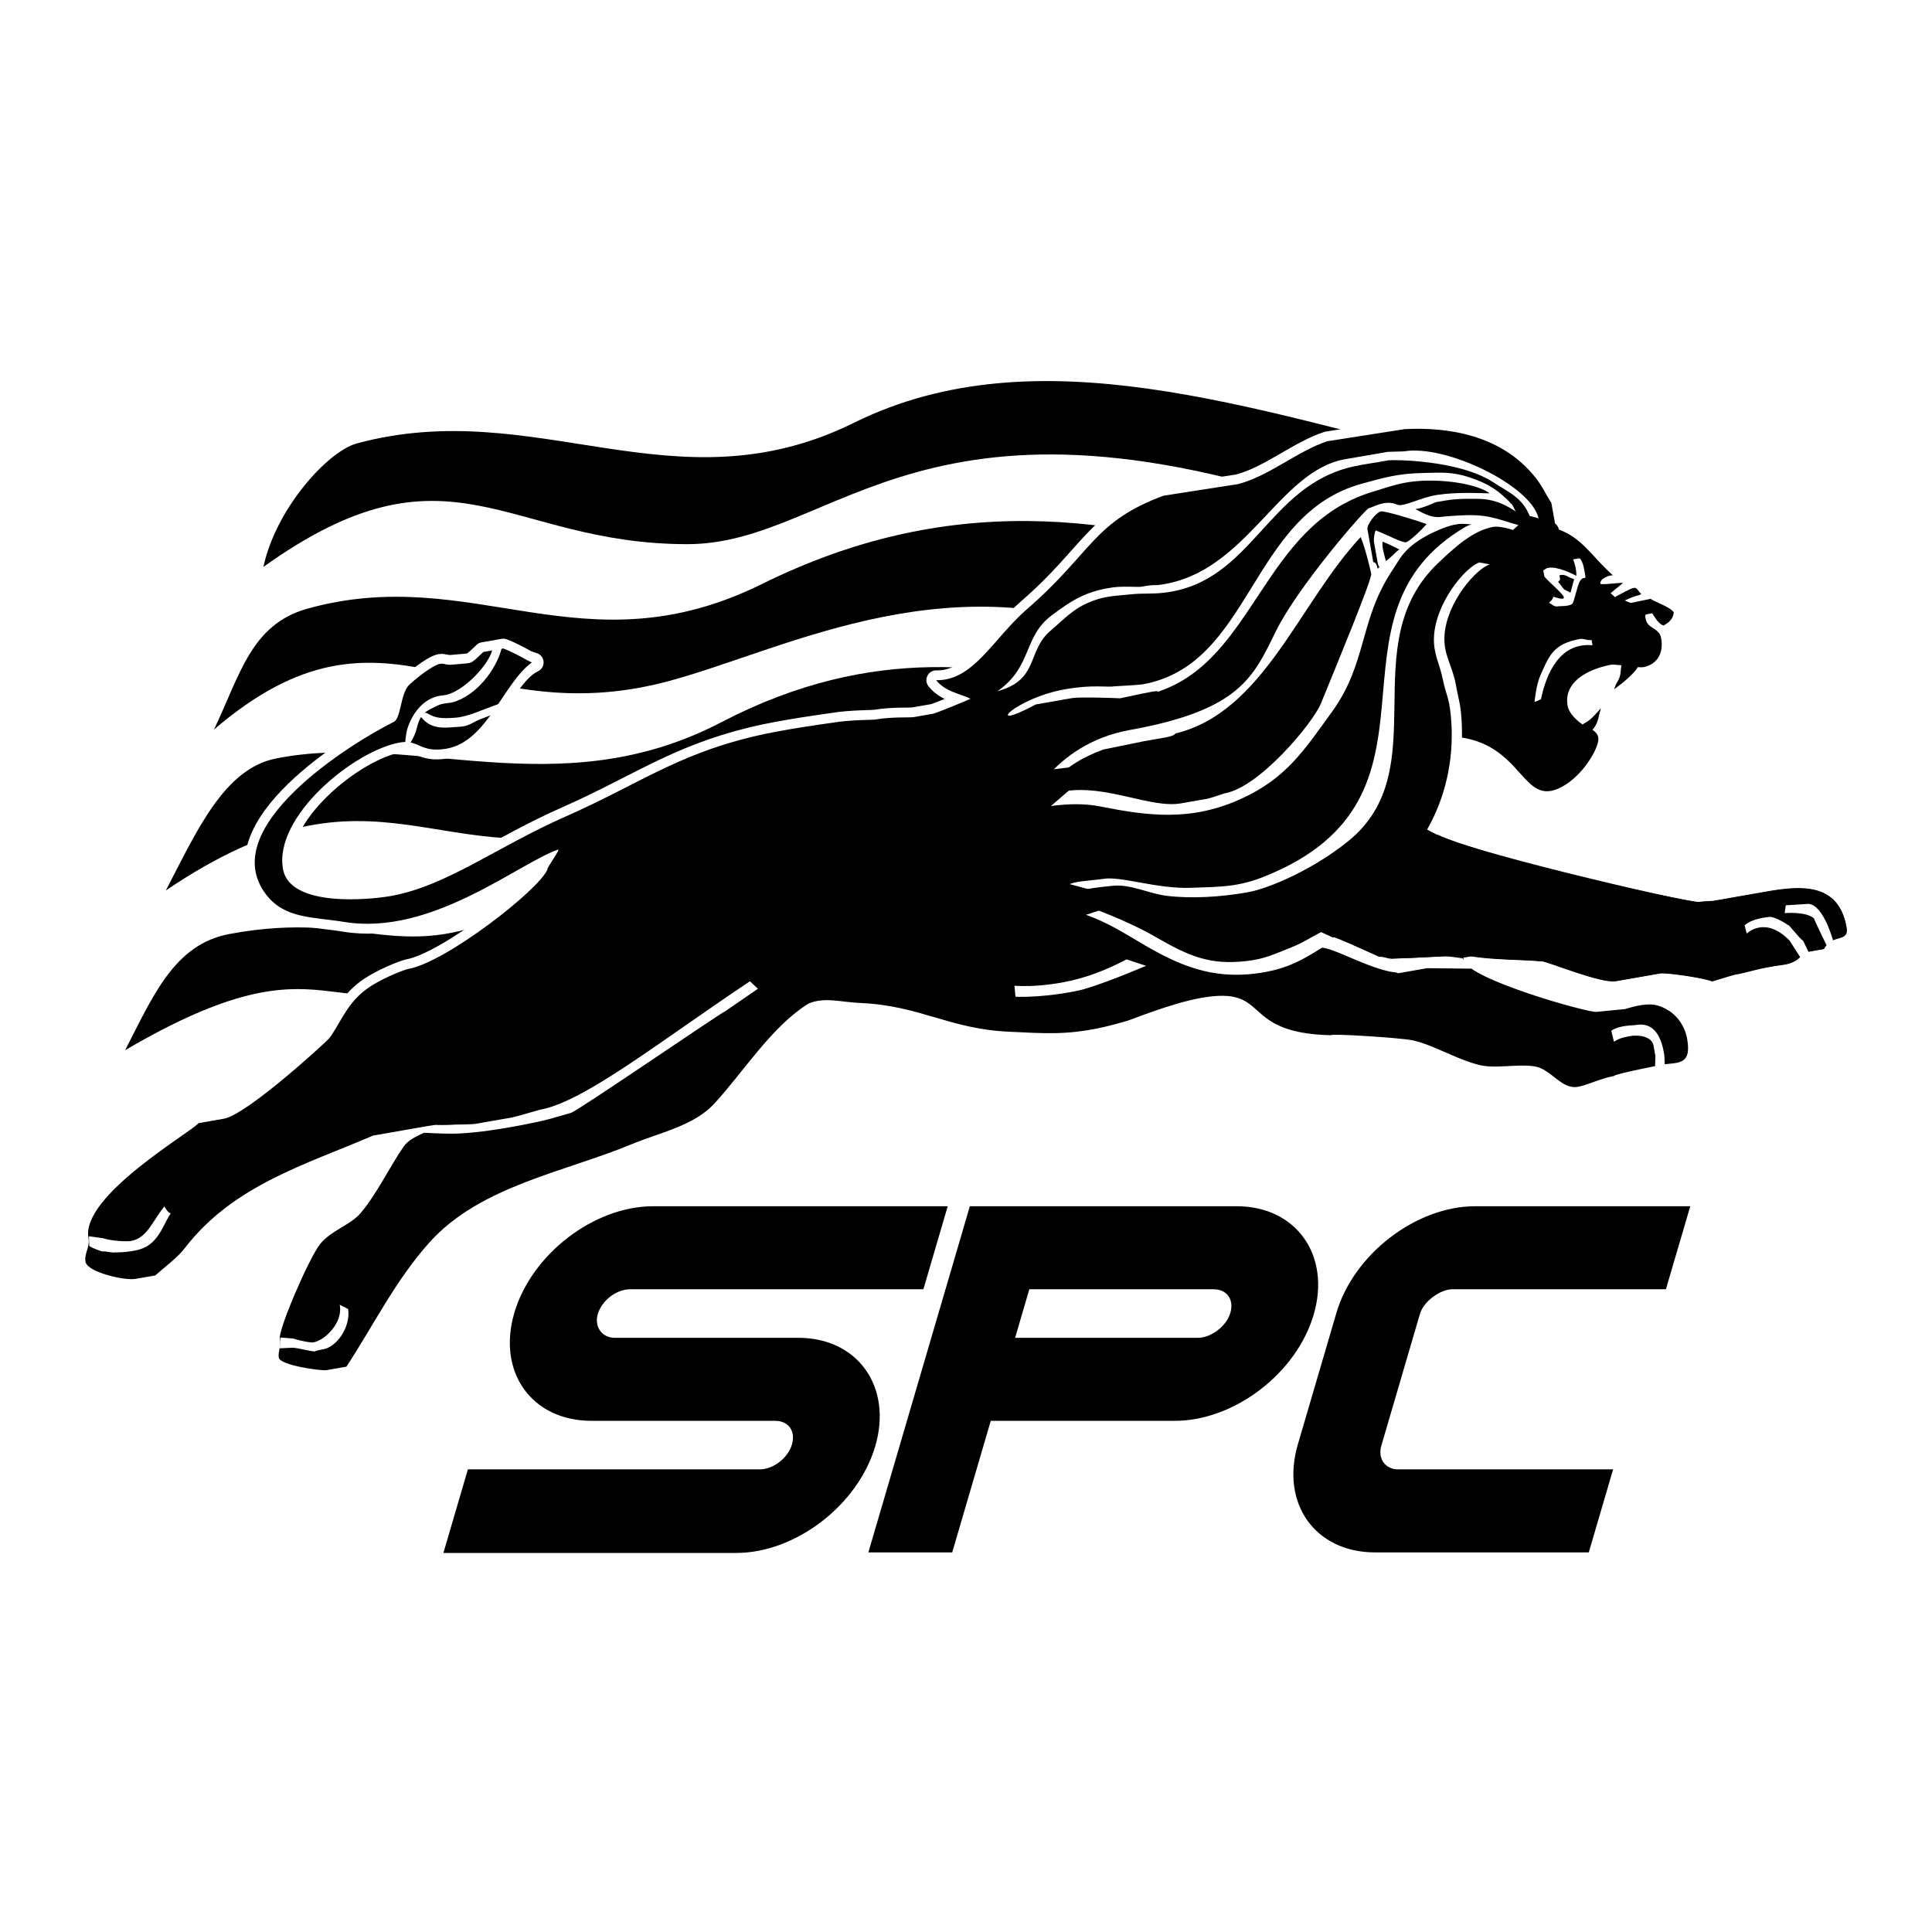 <svg xmlns="http://www.w3.org/2000/svg" width="2500" height="2500" viewBox="0 0 192.756 192.756"><path fill-rule="evenodd" clip-rule="evenodd" fill="#fff" d="M0 0h192.756v192.756H0V0z"/><path d="M35.592 44.244c17.93-4.857 31.723 6.781 49.6-2.06 18.291-9.047 39.732-1.289 61.285 3.864-3.115 1.029-7.271 2.317-10.906 5.667C92.203 36 83.634 54.291 68.572 54.291c-18.179 0-23.632-11.077-42.292 2.27 1.262-5.876 6.454-11.543 9.312-12.317zM27.542 75.673c13.733-2.721 28.126 4.878 44.406-3.607 15.321-7.986 27.786-5.667 38.433-3.091-3.896 1.545-9.088 3.865-12.109 9.397-21.129-7.595-21.412-.576-35.412 3.739-19.218 5.927-24.931-7.727-46.312 6.729 3.086-5.925 5.799-12.138 10.994-13.167zM22.868 93.189c13.763-2.575 16.861 3.664 29.542-2.816 8.405-4.298 22.297-6.714 27.102-6.458 5.483.293 7.401.644 13.731 3.091-3.636 1.545-5.193 3.348-7.487 8.55-6.536-2.626-6.348-2.754-11.438-3.654-7.271-1.289-19.204-.647-28.432 4.586-13.235 7.506-12.371-4.072-33.404 8.293 2.78-5.383 4.895-10.563 10.386-11.592z" fill-rule="evenodd" clip-rule="evenodd"/><path d="M30.659 60.731c16.619-4.637 27.489 6.375 45.367-2.466 18.291-9.047 34.875-7.323 52.793-1.142-3.895.517-10.387 2.577-13.762 7.215-19.478-9.018-36.357.386-48.302 3.605-20.318 5.477-28.046-10.046-45.411 4.848 2.581-5.344 3.657-10.48 9.315-12.06z" fill-rule="evenodd" clip-rule="evenodd"/><path d="M77.328 141.552c1.482 0 2.309 1.156 1.878 2.626-.416 1.417-1.934 2.626-3.416 2.626H46.835l-2.323 7.929h28.952c5.823 0 11.971-4.727 13.665-10.503 1.694-5.776-1.669-10.553-7.492-10.553H61.324c-1.376 0-2.293-1.209-1.878-2.626.432-1.47 1.988-2.626 3.418-2.626h29.109l2.309-7.875H65.173c-5.823 0-11.973 4.725-13.665 10.501-1.694 5.776 1.684 10.501 7.506 10.501h18.314z" fill-rule="evenodd" clip-rule="evenodd" stroke="#000" stroke-width=".409" stroke-miterlimit="2.613"/><path d="M98.697 141.552h18.523c5.824 0 11.959-4.674 13.65-10.447 1.693-5.776-1.67-10.555-7.492-10.555H96.916L86.91 154.679h7.938l3.849-13.127zm3.846-13.127h18.527c1.482 0 2.307 1.156 1.877 2.626-.416 1.417-2.041 2.626-3.416 2.626h-18.525l1.537-5.252z" fill-rule="evenodd" clip-rule="evenodd"/><path d="M98.697 141.552h18.523c5.824 0 11.959-4.674 13.65-10.447 1.693-5.776-1.67-10.555-7.492-10.555H96.916L86.91 154.679h7.938l3.849-13.127zm3.846-13.127h18.527c1.482 0 2.307 1.156 1.877 2.626-.416 1.417-2.041 2.626-3.416 2.626h-18.525l1.537-5.252z" fill="none" stroke="#000" stroke-width=".409" stroke-miterlimit="2.613"/><path d="M158.359 154.679l2.309-7.875h-21.172c-1.43 0-2.291-1.209-1.877-2.626l3.848-13.127c.432-1.47 2.254-2.626 3.416-2.626h21.172l2.311-7.875h-21.174c-5.82 0-11.971 4.725-13.664 10.501-.322 1.103-3.848 13.127-3.848 13.127-1.693 5.776 1.686 10.501 7.506 10.501h21.173z" fill-rule="evenodd" clip-rule="evenodd" stroke="#000" stroke-width=".409" stroke-miterlimit="2.613"/><path d="M132.424 44.022l7.723-1.207c4.361-.228 9.662.593 13.029 4.809.734.92 1.01 1.644 1.604 2.555l.369 2.065c.17.089.301.293.398.596 2.197.827 3.182 2.478 4.871 4.094l.508.47c-.367-.053-1.346.356-1.254.828.033.157 1.758-.095 2.268-.079 0 0-.789.584-1.246 1.023.314.218.457.412.457.412.805-.474 1.498-.863 1.85-.931.35-.066.504.386.754.608-.375.226-.932.305-1.654.645l.598.249 2.006-.413c.531.368 2.025.858 2.289 1.377-.016.754-.6.928-.971 1.28-.516-.042-.967-.914-1.182-1.219l-.641.125c-.088.147-.078.095-.01.443.197 1.009 1.334.863 1.533 1.872.316 1.619-.475 2.693-1.756 2.938-.109.022-.311.018-.561-.002-.629 1.014-1.764 1.965-2.367 2.2-.16.062.236-.583.312-.738.559-1.138.291-1.122.422-1.646-.473-.053-.881-.087-1.059-.053-2.352.453-4.771 1.746-4.303 4.147.143.723.963 1.454 1.494 1.803.895-.522.531-.263 1.168-.9l.643-.727c-.289 1.049-.533 1.718-.84 2.163.512.348.676.711.559 1.221-.23 1.013-.914 1.86-1.865 2.741-3.82 3.532-4.338-6.235-12.453-4.884 1.299 2.666-2.363 11.056-2.338 11.078 1.688 1.545 25.939 7.187 26.727 7.05.35-.061 1.264-.079 1.51-.12l5.277-.924c3.391-.591 7.139-.89 7.928 3.546.285 1.597-1.408.576-2.248 2.174l-2.096.366c-.311.744-1.193 1.093-1.842 1.188-2.957.41-3.33.727-5.008 1.019-.141.024-.336.131-.322.33l-1.891.332c-.635-.321-4.568-.905-5.18-.798l-4.439.775c-1.434.251-6.74-1.933-7.307-1.977-2.342-.198-4.641-.137-7.146-.505l-.652.115s-.129-.115-.066.231c.338 1.906 12.512 5.317 13.264 5.187l2.844-.277c.174-.032 2.027-.719 3.25-.356 1.674.495 2.682 1.853 2.947 3.343.482 2.721-1.861 2.482-3.73 2.81-.682.12-3.576.685-3.562.876-1.463.275-2.596.902-3.607 1.081-1.715.299-2.654-1.828-4.424-2.054-1.826-.236-3.812.289-5.475-.137-2.301-.58-4.631-2.048-6.668-2.46-1.213-.235-8.096-.688-8.088-.492-9.254-.226-5.863-4.963-12.889-3.734-3.059.534-7.186 2.258-7.465 2.306 0 0-2.125.694-3.529.941-2.543.451-4.041.22-6.623.129-6.489-.228-14.022-3.22-16.4-2.859 0 0-2.944-.489-5.178.045-3.7 2.27-6.51 6.845-9.458 10.025-2.042 2.198-5.429 2.857-8.247 4.03-6.678 2.776-15.021 4.132-20.097 9.739-3.404 3.758-5.739 8.521-8.328 12.443l-1.967.344c-.575.103-4.644-.489-4.778-1.235-.104-.589.241-1.078.1-1.876-.166-.936 2.889-8.012 4.003-9.44 1.073-1.367 3.016-1.905 4.031-3.085 1.598-1.852 2.974-4.732 4.322-6.666.745-1.078 2.423-1.346 3.312-2.146-.135-.061-.361-.001-6.366 1.049-6.686 2.884-13.946 4.941-18.776 11.22-.745.972-1.938 1.831-2.948 2.732l-1.959.343c-1.134.2-4.822-.675-5.003-1.697-.154-.867.467-1.423.292-2.41-.745-4.195 10.309-10.562 10.988-11.43l2.524-.441c2.323-.41 10.228-7.672 10.507-8.023.941-1.202 1.652-3.226 3.392-4.652 1.519-1.247 4.159-2.211 4.508-2.271 3.74-.653 13.056-7.897 13.875-9.926-.136-.077 1.378-1.951 1.041-1.844-4.804 1.547-12.652 8.503-21.293 7.086-3.176-.523-5.935-.311-7.793-2.706-5.193-6.698 8.504-15.163 12.727-17.261.697-.336.657-2.743 1.456-3.615.394-.425 2.349-2.034 3.154-2.174.35-.062.659.134 1.102.093 1.277-.117 1.488-.117 1.838-.178.348-.062.982-.732 1.37-1.095l1.995-.35c.791.299 1.598.734 2.415 1.189l.627.206c-2.922 1.354-4.636 7.89-8.709 8.602-2.621.458-2.763-.946-4.65-.616-4.561.798-12.6 7.37-11.665 12.622.693 3.901 8.809 3.035 10.712 2.702 5.559-.973 10.597-4.897 17.424-7.911 7.247-3.193 10.971-6.106 18.673-7.984 3.09-.752 7.898-1.381 8.038-1.405 1.678-.293 3.989-.269 4.267-.319 1.644-.286 3.43-.169 3.849-.243l1.188-.208.699-.123c.349-.062 3.511-1.369 3.74-1.496-.928-.489-2.476-.655-3.422-1.854 3.729.088 5.681-4.153 9.073-7.096 6.514-5.651 6.596-8.721 13.621-11.311l7.436-1.157c3.11-.814 5.91-3.287 8.893-4.275z" fill-rule="evenodd" clip-rule="evenodd" fill="#fff" stroke="#fff" stroke-width="1.955" stroke-linejoin="round" stroke-miterlimit="2.613"/><path fill-rule="evenodd" clip-rule="evenodd" fill="#fff" d="M80.735 100.143l-5.976-.806-1.255.825 6.029 1.101 1.202-1.12z"/><path d="M132.424 44.022l7.723-1.207c4.361-.228 9.662.593 13.029 4.809.734.92 1.01 1.644 1.604 2.555l.369 2.065c.17.089.301.293.398.596 2.197.827 3.182 2.478 4.871 4.094l.508.47c-.367-.053-1.346.356-1.254.828.033.157 1.758-.095 2.268-.079l-1.246 1.023.422.394c.785-.419 1.533-.845 1.885-.913.35-.066.398.299.754.608-.375.226-.41.059-1.654.645l.598.249 1.971-.413c.584.368 1.971.823 2.324 1.342-.105.963-.865 1.157-.971 1.315-.516-.042-.967-.914-1.182-1.219l-.641.125c-.088.147-.078.095-.01.443.197 1.009 1.334.863 1.533 1.872.316 1.619-.475 2.693-1.756 2.938-.109.022-.311.018-.561-.002-.629 1.014-2.367 2.2-2.367 2.2.109-.243.164-.491.262-.633.502-.736.342-1.227.473-1.751-.473-.053-.881-.087-1.059-.053-2.352.453-4.771 1.746-4.303 4.147.143.723.945 1.457 1.477 1.807.895-.522.768-.5 1.186-.904.271-.263.643-.727.643-.727-.289 1.049-.256 1.499-.84 2.163.512.348.67.711.559 1.221-.23 1.077-1.619 3.391-3.588 4.462-4.107 2.234-3.756-4.494-10.896-5.01 1.299 2.665-2.197 9.461-2.172 9.482 1.688 1.545 25.939 7.187 26.727 7.05.35-.061 1.264-.079 1.51-.12l5.277-.924c3.391-.591 7.139-.89 7.928 3.546.285 1.597-1.408.576-2.248 2.174l-2.096.366c-.311.744-1.193 1.093-1.842 1.188-2.957.41-3.33.727-5.008 1.019-.141.024-2.213.662-2.213.662-.635-.321-4.568-.905-5.18-.798l-4.439.775c-1.434.251-6.74-1.933-7.307-1.977-2.342-.198-4.641-.137-7.146-.505l-.652.115s-.129-.115-.066.231c.338 1.906 12.512 5.317 13.264 5.187l2.844-.277c.174-.032 2.027-.719 3.25-.356 1.674.495 2.682 1.853 2.947 3.343.482 2.721-1.074 2.305-2.432 2.552 0 0-4.875.942-4.861 1.134-1.463.275-2.596.902-3.607 1.081-1.715.299-2.654-1.828-4.424-2.054-1.826-.236-3.812.289-5.475-.137-2.301-.58-4.631-2.049-6.668-2.46-1.213-.235-8.096-.688-8.088-.492-9.254-.226-5.863-4.963-12.889-3.734-3.059.534-7.186 2.258-7.465 2.306 0 0-1.586.469-2.621.684-3.52.74-5.623.557-9.219.387-5.84-.275-8.87-2.612-14.713-2.859-2.018-.088-3.594-.617-5.178.045-3.7 2.27-6.51 6.845-9.458 10.025-2.042 2.198-5.429 2.857-8.247 4.03-6.678 2.776-15.021 4.132-20.097 9.739-3.404 3.758-5.739 8.521-8.328 12.443l-1.967.344c-.575.103-4.644-.489-4.778-1.235-.104-.589.241-1.078.1-1.876-.166-.936 2.889-8.012 4.003-9.44 1.073-1.367 3.016-1.905 4.031-3.085 1.598-1.852 2.974-4.732 4.322-6.666.745-1.078 2.423-1.346 3.312-2.146-.135-.061-.361-.001-6.366 1.049-6.686 2.884-13.946 4.941-18.776 11.22-.745.972-1.938 1.831-2.948 2.732l-1.959.343c-1.134.2-4.822-.675-5.003-1.697-.154-.867.467-1.423.292-2.41-.745-4.195 10.309-10.562 10.988-11.43l2.524-.441c2.323-.41 10.228-7.672 10.507-8.023.941-1.202 1.652-3.226 3.392-4.652 1.519-1.247 4.159-2.211 4.508-2.271 3.74-.653 13.056-7.897 13.875-9.926-.136-.077 1.377-2.09 1.041-1.973-4.025 1.419-12.634 8.624-21.293 7.215-3.178-.519-5.935-.311-7.793-2.706-5.193-6.698 8.504-15.163 12.727-17.261.697-.336.657-2.743 1.456-3.615.394-.425 2.349-2.034 3.154-2.174.35-.062.659.134 1.102.093 1.277-.117 1.488-.117 1.838-.178.348-.062.982-.732 1.37-1.095l1.995-.35c.791.299 1.598.734 2.415 1.189l.432.206c-2.857 2.06-4.44 7.89-8.514 8.602-2.621.459-2.762-.946-4.65-.616-4.561.798-12.6 7.37-11.665 12.622.693 3.901 8.809 3.035 10.712 2.702 5.559-.973 10.597-4.897 17.424-7.911 7.247-3.193 10.971-6.106 18.673-7.984 3.09-.752 7.898-1.381 8.038-1.405 1.678-.293 3.989-.269 4.267-.319 1.644-.286 3.43-.169 3.849-.243l1.188-.208.699-.123c.349-.062 3.511-1.369 3.74-1.496-.928-.489-2.476-.655-3.422-1.854 3.729.088 5.681-4.153 9.073-7.096 6.514-5.651 6.596-8.721 13.621-11.311l7.436-1.157c3.11-.814 5.91-3.287 8.893-4.275z" fill-rule="evenodd" clip-rule="evenodd"/><path d="M166.053 105.327c-.254-1.833-1.004-3.38-2.803-3.065-.35.062-1.68.002-2.494.58l.27 1.096c.543-.396 1.279-.508 1.627-.57.842-.146 2.17.032 2.324.97l.18 1.004-.033 1.238.979-.229-.05-1.024zM157.648 63.749c.35-.061.68.167 1.146.105l.092.524c-3.252-.297-4.588 2.745-5.15 5.398-.178.042-.434.229-.633.243 0 0 .15-1.676.582-2.64.854-1.907 1.254-3.157 3.963-3.63zM131.803 92.997c-.973.499-1.861 1.085-2.912 1.5-1.723.683-2.705 1.186-4.551 1.391-3.623.403-5.66-.452-9.033-2.4-2.832-1.63-6.342-2.952-9.463-3.987l-3.564 1.11c5.201-.768 9.234 2.141 12.066 3.773 3.371 1.947 6.551 3.289 10.906 2.749 3.381-.419 5.021-1.523 8.012-3.469l-1.461-.667z" fill-rule="evenodd" clip-rule="evenodd" fill="#fff"/><path d="M151.764 52.146l-.896-.261-1.391-.248-1.766.259-1.439.633c-15.434 8.978-.258 26.947-20.105 34.914-2.674 1.075-4.424 1.025-7.307 1.133-3.445.131-7.049-1.194-8.797-.89-.35.061-2.068.219-2.543.301-1.686.242-4.994 2.614-4.994 2.614 2.105-.803 5.186-1.61 5.535-1.67.35-.061-.689-.202 2.994-.56 1.734-.179 3.6.803 5.383 1.009 2.488.299 5.389.109 7.99-.347 2.273-.397 6.641-2.334 10.059-5.089 8.912-7.181.439-19.667 9.029-27.802 1.607-1.514 3.434-3.222 5.494-3.582.35-.061 1.27.071 1.93.319l.824-.733z" fill-rule="evenodd" clip-rule="evenodd" fill="#fff"/><path d="M137.938 54.073c.533.199 1.166.518 1.678.783-.432.277-.77.762-1.348 1.146-.143-.607-.407-1.294-.33-1.929z" fill-rule="evenodd" clip-rule="evenodd" fill="#95969a"/><path d="M8.872 123.343l.034.977c.465.295 1.309.544 1.309.544.349-.062.913.146 1.263.089 0 0 1.976.031 3.036-.53 1.457-.77 1.862-2.452 2.527-3.366-.258-.045-.509-.461-.643-.687-1.138 1.365-1.693 3.158-3.336 3.445-.352.062-1.832.025-2.786-.277l-1.404-.195zM112.395 95.716c-1.945 1.031-4.113 1.903-6.49 2.319-11.832 2.069-12.836-5.837-21.22-4.623-.699.101-1.783.311-1.783.311-1.624.285-3.378 1.077-5.174 2.38l.638.987c1.943-1.426 3.313-2.01 5.694-2.426 4.908-.855 10.547 3.49 12.129 3.981 1.583.493 3.546.804 5.457.81 2.691.029 5.234-.488 5.584-.551 2.045-.356 7.062-2.536 7.117-2.544l-1.952-.644zM75.614 98.652l-.789-.752c-8.913 5.931-16.545 12.045-20.947 12.814 0 0-2.451.715-2.801.776l-3.633.635c-.35.062-2.06.075-2.06.075-.152.025-1.002.054-1.859.042l-1.278.767s1.742.107 2.854.1c3.571-.026 9.061-1.3 9.061-1.3.349-.062 2.798-.776 2.798-.776.543-.095 15.075-10.071 15.373-10.125-.001 0 2.005-1.371 3.281-2.256zM29.11 134.466c.555-.041 2.377.517 2.365.325.326-.077.452-.121.801-.181 1.311-.229 2.719-2.194 2.459-4.005l-.845-.433c.372 1.736-1.448 3.55-2.601 3.751-.35.062-1.434-.185-2.081-.384l-1.239-.095-.062 1.078 1.203-.056zM131.363 94.539c1.348-.236 4.385 1.771 7.326 2.401.312.066.664.062.803.163l2.893-.507 4.436.047-.926-1.042-1.783-.231c-.35.062-5.107.281-5.107.281-.961.168-5.059-1.98-5.943-2.151l-1.699 1.039z" fill-rule="evenodd" clip-rule="evenodd" fill="#fff"/><path d="M49.338 64.663c-.096 1.47-3.056 4.739-5.123 4.907-1.592.131-2.749 1.383-3.334 3.033-.224.629-.271 1.688-.271 1.688s.604-.92.757-1.588c.396-1.716 1.047-1.926 2.226-2.492.671-.324 1.166-.172 1.863-.437 2.505-.956 4.107-3.704 4.421-5.228l-.539.117z" fill-rule="evenodd" clip-rule="evenodd" fill="#fff" stroke="#fff" stroke-width=".39" stroke-miterlimit="2.613"/><path d="M42.507 71.317c.881.576 1.732.566 2.851.489.751-.052 1.185-.204 1.897-.426l2.327-.88-.22.495-1.694.651c-.633.289-.995.607-1.696.657-.454.031-.7.049-1.155.082-1.071.073-1.922-.089-2.594-.9.107-.056.18-.235.284-.168z" fill-rule="evenodd" clip-rule="evenodd" fill="#fff" stroke="#fff" stroke-width=".39" stroke-miterlimit="2.613"/><path d="M143.299 95.458l-2.727.128-2.986-.128-2.857-1.289-2.725-1.159 1.814-2.445 2.34-1.934 2.207-.772 2.467-3.221c.266-.981.908-2.446.908-2.446 1.168 2.317 26.979 7.927 27.766 7.791.35-.062 1.264-.078 1.51-.122l5.277-.924c3.391-.592 7.139-.891 7.928 3.548.285 1.595-1.408.574-2.248 2.173l-2.096.366c-.311.744-1.193 1.092-1.842 1.188-2.957.409-3.33.726-5.008 1.019-.141.026-2.213.661-2.213.661-.635-.32-4.568-.904-5.18-.798l-4.439.775c-1.434.252-6.74-1.933-7.307-1.976-2.342-.198-4.641-.136-7.146-.502l-1.434-.016-2.009.083z" fill-rule="evenodd" clip-rule="evenodd"/><path d="M179.908 93.88c-.482-.345-1.525-1.803-1.539-1.589-.324-.257-1.422-.892-1.896-.809-.348.062-1.682.167-2.408.843l.205.817s1.824-1.829 4.281.706l1.133 1.773.33-.352.488-.164-.594-1.225zM180.438 90.179l-2.271.145-.109.778s2.139-.19 2.924.528c.129.39 1.324 2.825 1.324 2.825l.625-.462c-.001 0-.947-3.689-2.493-3.814zM143.396 83.273c1.9-3.417 2.576-7.009 2.453-10.8-.07-2.143-.309-2.566-.604-4.19-.354-1.942-1.264-2.964-1.125-4.932.23-3.249 3.113-6.595 4.52-7.042l-1.039-.194c-1.406.448-4.438 4.104-4.537 7.521-.047 1.646.555 2.518.883 4.13.354 1.733.715 1.85.863 4.451.205 3.593-.578 7.315-2.426 10.544.649.366.473.234 1.012.512zM156.951 55.808l.646-.112c.385.316.51 1.428.572 1.775.068.38-.191-.018-.52.483-.287.437-.609 2.157-.779 2.288-.375.289-1.209.208-1.48.255-.35.061-.502-.206-.855-.353.281-.255.307-.261.453-.611 0 0 1.102.409 1.039.063-.062-.347-1.4-1.433-1.943-2.07l-.113-.625c.193-.051.17-.19.52-.251.873-.153 2.359.566 2.785.803.005-.523-.088-1.043-.325-1.645z" fill-rule="evenodd" clip-rule="evenodd" fill="#fff"/><path d="M155.703 57.77c.338-.105.561.15.877.263l-.148.55c-.258-.115-.371-.513-.729-.813z" fill-rule="evenodd" clip-rule="evenodd" stroke="#000" stroke-width=".781" stroke-miterlimit="2.613"/><path d="M146.66 47.64c-1.754-.593-2.879-.49-4.734-.449-2.406.053-3.758.434-6.08 1.075-11.188 3.083-10.934 18.1-21.893 20.018-.35.059-2.686.184-2.686.184-.822.142-2.109-.204-5.01.302-5.051.885-8.32 4.409-2.916 1.513l3.629-.634c.734-.13 4.232-.008 4.785.02 3.463-.75 3.658-.761 3.791-.661 9.699-3.235 10.406-16.588 21.324-19.916 1.947-.594 3.062-1.042 5.098-1.128 2.639-.111 5.551.419 6.654 1.256-1.277-.02-3.23-.143-5.258.16-1.576.236-3.393 1.245-3.967.972-1.164-.552-2.471.289-2.822.35-.348.06-7.062 7.783-9.275 12.263-2.262 4.615-3.592 7.884-14.584 9.868-7.848 1.415-10.529 8.06-10.16 7.997.699-.123 4.104-.988 7.197-.373 4.756.944 9.037 1.524 14.02-.733 4.508-2.042 6.266-4.751 9.15-8.75 3.49-4.839 2.68-9.089 5.98-14.056.518-.777.742-1.276 1.383-1.957 1.438-1.529 4.119-2.483 4.729-2.59l.49-.085c.35-.062 1.004.027 1.365.025l.551-.241.979-.228.98-.132 1.09.06 1.293.346-.869-1.736c-1.335-1.44-2.367-2.107-4.234-2.74z" fill-rule="evenodd" clip-rule="evenodd" fill="#fff"/><path d="M135.754 53.584c.486 1.16 1 3.376 1.053 3.669.094.524-3.479 9.167-5.02 12.935-.791 1.941-6.121 8.35-9.57 8.954 0 0-1.469.499-1.764.55l-2.627.459c-3.039.531-7.473-1.935-11.73-1.191-.293.052-1.252.336-1.982.685 1.057-2.628 3.822-4.068 5.957-4.864l4.096-.837c.115-.021.293-.05.586-.101.295-.054.176-.032.471-.083l1.113-.196c.295-.049.932-.222.918-.382 8.821-2.116 12.354-13.05 18.499-19.598zM137.938 54.043c.533.198 1.166.516 1.678.781-.432.277-.77.762-1.348 1.146-.143-.607-.407-1.293-.33-1.927zM143.244 50.105c.35-.061.699-.123 1.049-.182.543-.097 1.49-.17 2.447-.158.811.009 1.285-.018 2.078.162 1.912.435 3.76 2.04 4.186 2.768-2.336-.32-3.451-1.169-5.744-1.286-1.264-.065-3.236.133-3.236.133-1.029.18-1.729-.159-2.812-.75.796-.095 1.981-.677 2.032-.687z" fill-rule="evenodd" clip-rule="evenodd"/><path d="M99.521 68.959c4.176-1.128 2.902-3.989 5.277-6.021 1.529-1.31 2.328-2.275 4.219-2.984 1.377-.517 2.256-.489 3.717-.649 1.334-.145 2.1-.016 3.43-.172 8.83-1.05 10.24-10.732 18.93-12.605.928-.202 2.047-.357 2.396-.419l1.049-.184c.35-.061 6.943-.075 10.42 2.177 1.631 1.057 2.908 1.537 3.656 3.372.648.162.891.25.891.25-.709-3.267-9.277-7.42-13.453-6.688l-1.592.045-.699.123-3.549.609c-6.693 1.182-9.791 11.292-18.406 12.523-.77.111-.443-.062-1.98.207-.279.05-1.764-.091-2.871.073-2.557.378-3.953 1.217-6.012 2.766-2.913 2.189-1.897 5.097-5.423 7.577z" fill-rule="evenodd" clip-rule="evenodd" fill="#fff"/><path d="M137.779 51.021c.35-.062 3.125.75 4.551 1.272-.502.58-1.721 1.753-2.068 1.812-.352.062-1.982-.805-3.016-1.189-.078.137-.221.827-.162 1.173l.381 2.131c.061.349.305.314-.02.512-.094-.331-.094-.554-.436-.663l-.576-3.243c-.095-.516.893-1.725 1.346-1.805zM101.064 96.797l.391 4.121-24.411-3.479-.52-3.862 11.198-1.253 13.342 4.473zM112.752 89.841l-11.428-3.091-1.17 6.182 5.453-.772 7.145-2.319zM109.764 76.188l-12.725 1.544.389 5.668 5.972.645-.519-1.934 6.883-5.923z" fill-rule="evenodd" clip-rule="evenodd"/></svg>